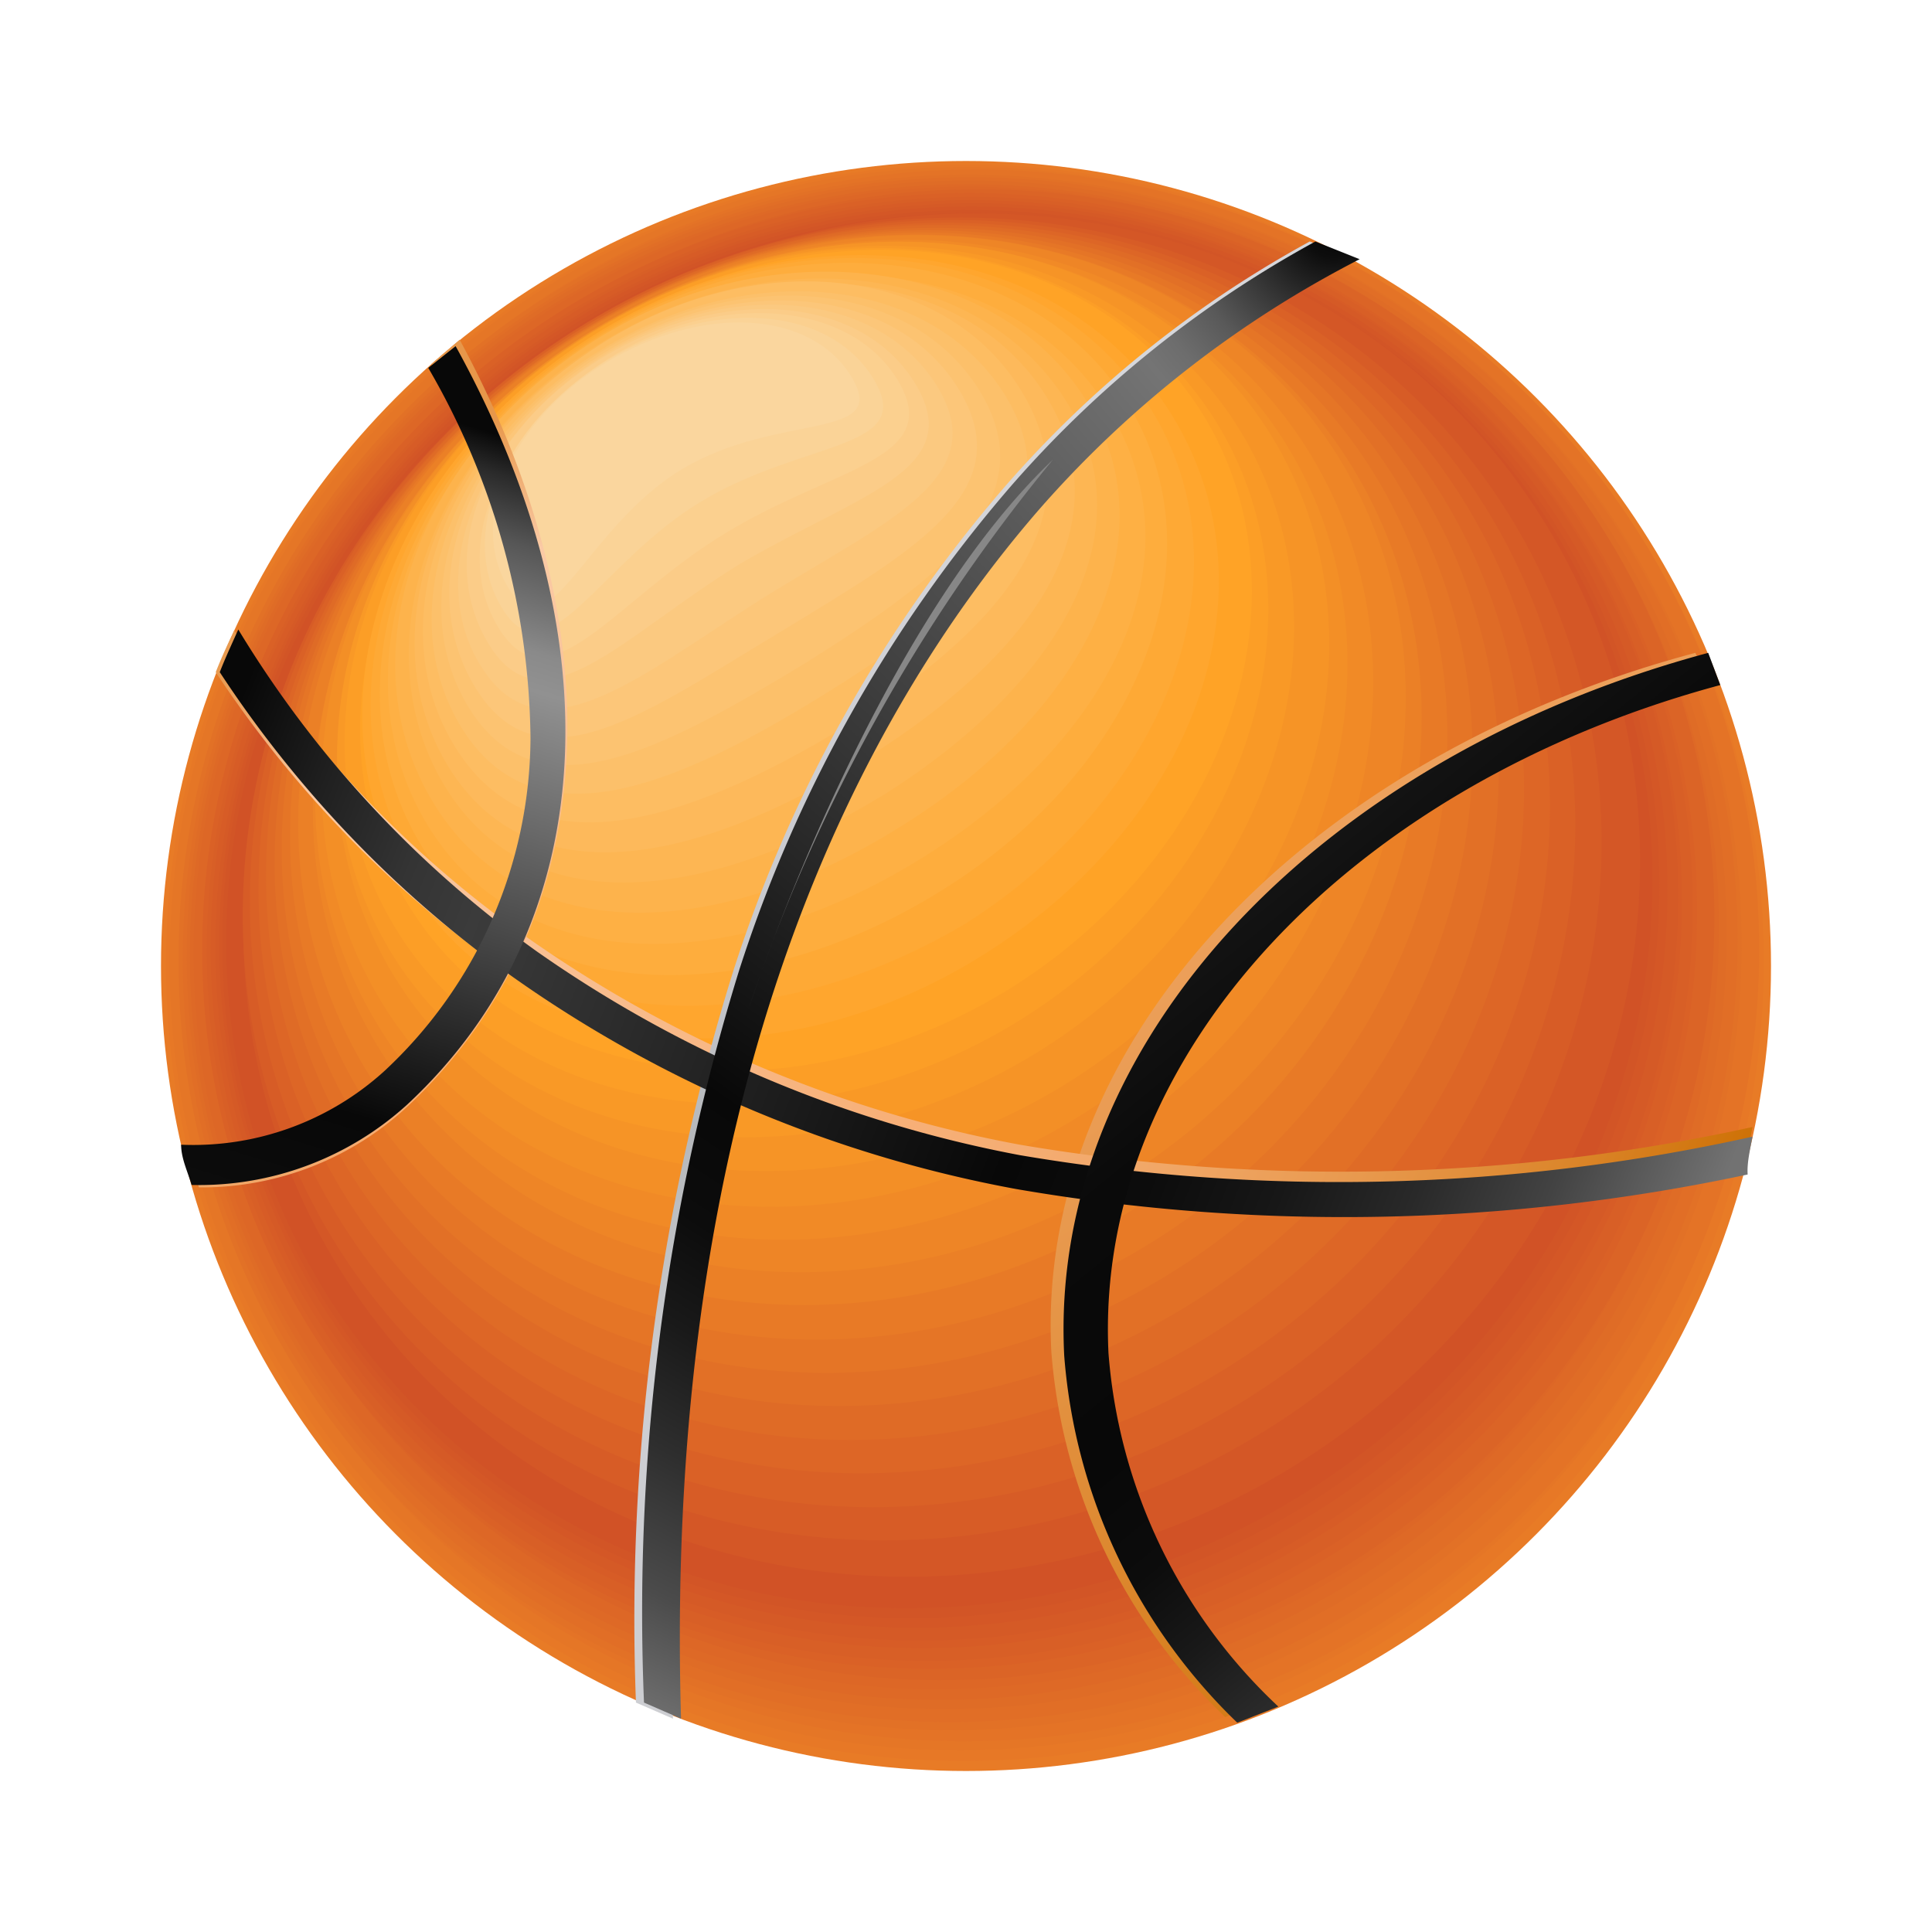 <svg id="Content" xmlns="http://www.w3.org/2000/svg" xmlns:xlink="http://www.w3.org/1999/xlink" viewBox="0 0 24 24"><defs><style>.cls-1{fill:#e87b26;}.cls-2{fill:#e77826;}.cls-3{fill:#e57626;}.cls-4{fill:#e47326;}.cls-5{fill:#e27126;}.cls-6{fill:#e16e26;}.cls-7{fill:#df6c26;}.cls-8{fill:#de6926;}.cls-9{fill:#dd6726;}.cls-10{fill:#db6426;}.cls-11{fill:#da6126;}.cls-12{fill:#d85f26;}.cls-13{fill:#d75c26;}.cls-14{fill:#d55a26;}.cls-15{fill:#d45726;}.cls-16{fill:#d25526;}.cls-17{fill:#d15226;}.cls-18{fill:#dd6626;}.cls-19{fill:#df6b26;}.cls-20{fill:#e27026;}.cls-21{fill:#e57526;}.cls-22{fill:#e87a26;}.cls-23{fill:#eb8026;}.cls-24{fill:#ee8526;}.cls-25{fill:#f18a26;}.cls-26{fill:#f38f26;}.cls-27{fill:#f69426;}.cls-28{fill:#f99926;}.cls-29{fill:#fc9e26;}.cls-30{fill:#ffa326;}.cls-31{fill:#ffa62e;}.cls-32{fill:#fea935;}.cls-33{fill:#fead3d;}.cls-34{fill:#feb044;}.cls-35{fill:#fdb34c;}.cls-36{fill:#fdb653;}.cls-37{fill:#fdb95b;}.cls-38{fill:#fdbd62;}.cls-39{fill:#fcc06a;}.cls-40{fill:#fcc371;}.cls-41{fill:#fcc679;}.cls-42{fill:#fbc980;}.cls-43{fill:#fbcc88;}.cls-44{fill:#fbd08f;}.cls-45{fill:#fad397;}.cls-46{fill:#fad69e;}.cls-47{fill:url(#linear-gradient);}.cls-48{fill:url(#linear-gradient-2);}.cls-49{fill:url(#linear-gradient-3);}.cls-50{fill:url(#linear-gradient-4);}.cls-51{fill:url(#linear-gradient-5);}.cls-52{fill:url(#radial-gradient);}.cls-53{fill:#878787;}.cls-54{fill:url(#linear-gradient-6);}.cls-55{fill:url(#linear-gradient-7);}</style><linearGradient id="linear-gradient" x1="261.14" y1="12.14" x2="271.56" y2="-4.25" gradientTransform="matrix(1, 0, 0, -1, -250, 16)" gradientUnits="userSpaceOnUse"><stop offset="0" stop-color="#f7b078"/><stop offset="0.16" stop-color="#f5ad73"/><stop offset="0.35" stop-color="#f0a665"/><stop offset="0.55" stop-color="#e8994e"/><stop offset="0.76" stop-color="#dc872d"/><stop offset="0.98" stop-color="#cd7004"/><stop offset="1" stop-color="#cc6e00"/></linearGradient><linearGradient id="linear-gradient-2" x1="252.55" y1="7.54" x2="271.23" y2="-0.24" gradientTransform="matrix(1, 0, 0, -1, -250, 16)" gradientUnits="userSpaceOnUse"><stop offset="0" stop-color="#e7974a"/><stop offset="0.09" stop-color="#facaa5"/><stop offset="0.49" stop-color="#f7b078"/><stop offset="0.57" stop-color="#f5ad73"/><stop offset="0.67" stop-color="#f0a665"/><stop offset="0.77" stop-color="#e8994e"/><stop offset="0.88" stop-color="#dc872d"/><stop offset="0.99" stop-color="#cd7004"/><stop offset="1" stop-color="#cc6e00"/></linearGradient><linearGradient id="linear-gradient-3" x1="256.76" y1="10.64" x2="252.28" y2="-4.13" xlink:href="#linear-gradient-2"/><linearGradient id="linear-gradient-4" x1="257.45" y1="10.05" x2="263.22" y2="2.67" gradientTransform="matrix(1, 0, 0, -1, -250, 16)" gradientUnits="userSpaceOnUse"><stop offset="0" stop-color="#e7e7ea"/><stop offset="0.62" stop-color="#c6c7cc"/><stop offset="0.76" stop-color="#b6b8bb"/><stop offset="1" stop-color="#cdced2"/></linearGradient><linearGradient id="linear-gradient-5" x1="252.7" y1="7.13" x2="270.86" y2="-0.09" gradientTransform="matrix(1, 0, 0, -1, -250, 16)" gradientUnits="userSpaceOnUse"><stop offset="0.01" stop-color="#080808"/><stop offset="0.08" stop-color="#202020"/><stop offset="0.15" stop-color="#343434"/><stop offset="0.2" stop-color="#3b3b3b"/><stop offset="0.57" stop-color="#080808"/><stop offset="0.66" stop-color="#0c0c0c"/><stop offset="0.74" stop-color="#171717"/><stop offset="0.82" stop-color="#292929"/><stop offset="0.9" stop-color="#434343"/><stop offset="0.97" stop-color="#646464"/><stop offset="1" stop-color="#727272"/></linearGradient><radialGradient id="radial-gradient" cx="266.57" cy="13.21" r="20.4" gradientTransform="matrix(1, 0, 0, -1, -250, 16)" gradientUnits="userSpaceOnUse"><stop offset="0.01" stop-color="#080808"/><stop offset="0.02" stop-color="#0d0d0d"/><stop offset="0.06" stop-color="#393939"/><stop offset="0.09" stop-color="#595959"/><stop offset="0.12" stop-color="#6d6d6d"/><stop offset="0.14" stop-color="#747474"/><stop offset="0.65" stop-color="#080808"/><stop offset="0.72" stop-color="#0c0c0c"/><stop offset="0.78" stop-color="#191919"/><stop offset="0.85" stop-color="#2e2e2e"/><stop offset="0.93" stop-color="#4b4b4b"/><stop offset="1" stop-color="#707070"/><stop offset="1" stop-color="#727272"/></radialGradient><linearGradient id="linear-gradient-6" x1="260.31" y1="11.04" x2="272.4" y2="-3.81" gradientTransform="matrix(1, 0, 0, -1, -250, 16)" gradientUnits="userSpaceOnUse"><stop offset="0.01" stop-color="#080808"/><stop offset="0.02" stop-color="#343434"/><stop offset="0.04" stop-color="#6c6c6c"/><stop offset="0.06" stop-color="#999"/><stop offset="0.07" stop-color="#b9b9b9"/><stop offset="0.08" stop-color="#cdcdcd"/><stop offset="0.09" stop-color="#d4d4d4"/><stop offset="0.11" stop-color="#bfbfbf"/><stop offset="0.15" stop-color="#959595"/><stop offset="0.2" stop-color="#6f6f6f"/><stop offset="0.25" stop-color="#4f4f4f"/><stop offset="0.3" stop-color="#353535"/><stop offset="0.36" stop-color="#212121"/><stop offset="0.43" stop-color="#131313"/><stop offset="0.51" stop-color="#0a0a0a"/><stop offset="0.65" stop-color="#080808"/><stop offset="0.72" stop-color="#0c0c0c"/><stop offset="0.78" stop-color="#191919"/><stop offset="0.85" stop-color="#2e2e2e"/><stop offset="0.93" stop-color="#4b4b4b"/><stop offset="1" stop-color="#707070"/><stop offset="1" stop-color="#727272"/></linearGradient><linearGradient id="linear-gradient-7" x1="256.69" y1="10.61" x2="252.23" y2="-4.1" gradientTransform="matrix(1, 0, 0, -1, -250, 16)" gradientUnits="userSpaceOnUse"><stop offset="0.01" stop-color="#080808"/><stop offset="0.04" stop-color="#2a2a2a"/><stop offset="0.09" stop-color="#565656"/><stop offset="0.14" stop-color="#767676"/><stop offset="0.17" stop-color="#8a8a8a"/><stop offset="0.2" stop-color="#919191"/><stop offset="0.57" stop-color="#080808"/><stop offset="0.66" stop-color="#0c0c0c"/><stop offset="0.74" stop-color="#171717"/><stop offset="0.82" stop-color="#292929"/><stop offset="0.9" stop-color="#434343"/><stop offset="0.97" stop-color="#646464"/><stop offset="1" stop-color="#727272"/></linearGradient></defs><title>sport-icon-basketball</title><circle class="cls-1" cx="12" cy="12" r="10"/><ellipse class="cls-2" cx="11.98" cy="11.96" rx="9.93" ry="9.91" transform="translate(-4.51 8.16) rotate(-31.98)"/><ellipse class="cls-3" cx="11.96" cy="11.91" rx="9.87" ry="9.82" transform="translate(-4.49 8.14) rotate(-31.98)"/><ellipse class="cls-4" cx="12.05" cy="11.87" rx="9.82" ry="9.74" transform="translate(-4.45 8.17) rotate(-31.94)"/><ellipse class="cls-5" cx="11.92" cy="11.83" rx="9.74" ry="9.63" transform="translate(-4.45 8.11) rotate(-31.98)"/><ellipse class="cls-6" cx="11.9" cy="11.78" rx="9.68" ry="9.54" transform="matrix(0.85, -0.53, 0.53, 0.85, -4.43, 8.09)"/><ellipse class="cls-7" cx="11.88" cy="11.74" rx="9.61" ry="9.45" transform="translate(-4.41 8.07) rotate(-31.98)"/><ellipse class="cls-8" cx="11.86" cy="11.7" rx="9.55" ry="9.36" transform="translate(-4.4 8.06) rotate(-31.98)"/><ellipse class="cls-9" cx="11.84" cy="11.65" rx="9.49" ry="9.27" transform="translate(-4.38 8.04) rotate(-31.98)"/><ellipse class="cls-10" cx="11.93" cy="11.61" rx="9.44" ry="9.19" transform="translate(-4.34 8.07) rotate(-31.94)"/><ellipse class="cls-11" cx="11.8" cy="11.57" rx="9.36" ry="9.09" transform="translate(-4.34 8) rotate(-31.98)"/><ellipse class="cls-12" cx="11.78" cy="11.52" rx="9.3" ry="8.99" transform="matrix(0.85, -0.53, 0.53, 0.85, -4.32, 7.99)"/><ellipse class="cls-13" cx="11.76" cy="11.48" rx="9.23" ry="8.9" transform="translate(-4.3 7.97) rotate(-31.98)"/><ellipse class="cls-14" cx="11.74" cy="11.44" rx="9.17" ry="8.81" transform="matrix(0.85, -0.53, 0.53, 0.85, -4.28, 7.95)"/><ellipse class="cls-15" cx="11.72" cy="11.4" rx="9.1" ry="8.72" transform="translate(-4.26 7.93) rotate(-31.98)"/><ellipse class="cls-16" cx="11.69" cy="11.35" rx="9.04" ry="8.63" transform="translate(-4.24 7.92) rotate(-31.98)"/><ellipse class="cls-17" cx="11.67" cy="11.31" rx="8.98" ry="8.54" transform="translate(-4.22 7.9) rotate(-31.98)"/><ellipse class="cls-15" cx="11.67" cy="11.11" rx="8.79" ry="8.32" transform="matrix(0.85, -0.53, 0.53, 0.85, -4.11, 7.86)"/><ellipse class="cls-13" cx="11.45" cy="10.92" rx="8.58" ry="8.07" transform="translate(-4.04 7.72) rotate(-31.98)"/><ellipse class="cls-11" cx="11.34" cy="10.72" rx="8.38" ry="7.84" transform="translate(-3.96 7.64) rotate(-31.98)"/><ellipse class="cls-18" cx="11.23" cy="10.53" rx="8.18" ry="7.6" transform="translate(-3.87 7.55) rotate(-31.98)"/><ellipse class="cls-19" cx="11.12" cy="10.34" rx="7.98" ry="7.37" transform="translate(-3.79 7.46) rotate(-31.98)"/><ellipse class="cls-20" cx="11.01" cy="10.15" rx="7.78" ry="7.13" transform="translate(-3.7 7.37) rotate(-31.98)"/><ellipse class="cls-21" cx="10.9" cy="9.95" rx="7.58" ry="6.9" transform="translate(-3.62 7.29) rotate(-31.98)"/><ellipse class="cls-22" cx="10.79" cy="9.76" rx="7.38" ry="6.67" transform="translate(-3.53 7.2) rotate(-31.98)"/><ellipse class="cls-23" cx="10.68" cy="9.56" rx="7.18" ry="6.43" transform="translate(-3.44 7.11) rotate(-31.98)"/><ellipse class="cls-24" cx="10.68" cy="9.36" rx="7" ry="6.21" transform="translate(-3.34 7.07) rotate(-31.94)"/><ellipse class="cls-25" cx="10.46" cy="9.18" rx="6.78" ry="5.96" transform="matrix(0.85, -0.53, 0.53, 0.85, -3.27, 6.93)"/><ellipse class="cls-26" cx="10.35" cy="8.98" rx="6.59" ry="5.73" transform="matrix(0.85, -0.53, 0.53, 0.85, -3.19, 6.85)"/><ellipse class="cls-27" cx="10.35" cy="8.78" rx="6.4" ry="5.51" transform="translate(-3.08 6.8) rotate(-31.94)"/><ellipse class="cls-28" cx="10.13" cy="8.59" rx="6.19" ry="5.26" transform="translate(-3.01 6.67) rotate(-31.98)"/><ellipse class="cls-29" cx="10.02" cy="8.4" rx="5.99" ry="5.03" transform="translate(-2.93 6.58) rotate(-31.98)"/><ellipse class="cls-30" cx="10.01" cy="8.2" rx="5.8" ry="4.8" transform="translate(-2.82 6.54) rotate(-31.94)"/><path class="cls-31" d="M12.2,11.87C9.59,13.5,6.43,13.18,5.09,11S4.77,5.8,7.38,4.16s5.83-1.2,7.18,1S14.82,10.24,12.2,11.87Z"/><path class="cls-32" d="M12,11.47C9.43,13,6.46,12.85,5.17,10.78s-.3-5,2.22-6.6S13,3,14.29,5.07,14.47,9.9,12,11.47Z"/><path class="cls-33" d="M11.7,11.06c-2.42,1.51-5.22,1.45-6.45-.53S5,5.72,7.4,4.2,12.79,3.06,14,5,14.13,9.55,11.7,11.06Z"/><path class="cls-34" d="M11.45,10.66c-2.33,1.45-4.94,1.51-6.12-.38s-.25-4.6,2.08-6,5.17-1.1,6.35.79S13.79,9.21,11.45,10.66Z"/><path class="cls-35" d="M11.2,10.26C9,11.65,6.54,11.83,5.4,10s-.22-4.38,2-5.78,5-1,6.09.75S13.44,8.87,11.2,10.26Z"/><path class="cls-36" d="M11,9.86c-2.15,1.32-4.4,1.64-5.46-.07S5.3,5.61,7.43,4.28s4.73-1,5.8.68S13.1,8.53,11,9.86Z"/><path class="cls-37" d="M10.71,9.45c-2.05,1.27-4.12,1.71-5.13.09s-.18-4,1.86-5.24S12,3.3,13,4.93,12.75,8.19,10.71,9.45Z"/><path class="cls-38" d="M10.46,9.05c-2,1.2-3.84,1.77-4.8.24s-.16-3.75,1.78-5,4.3-1,5.25.57S12.4,7.84,10.46,9.05Z"/><path class="cls-39" d="M10.2,8.65c-1.85,1.14-3.56,1.84-4.46.4S5.6,5.5,7.46,4.35s4.07-.92,5,.52S12.07,7.5,10.2,8.65Z"/><path class="cls-40" d="M10,8.24C8.2,9.33,6.67,10.15,5.83,8.8S5.72,5.46,7.47,4.37s3.85-.88,4.69.47S11.72,7.16,10,8.24Z"/><path class="cls-41" d="M9.71,7.84c-1.67,1-3,2-3.8.71S5.82,5.43,7.48,4.4s3.63-.85,4.42.42S11.38,6.82,9.71,7.84Z"/><path class="cls-42" d="M9.46,7.44c-1.57,1-2.73,2-3.47.86s-.06-2.9,1.5-3.88,3.41-.8,4.14.36S11,6.48,9.46,7.44Z"/><path class="cls-43" d="M9.2,7c-1.47.9-2.46,2.1-3.13,1S6,5.35,7.49,4.44s3.2-.77,3.87.31S10.69,6.13,9.2,7Z"/><path class="cls-44" d="M9,6.63c-1.38.84-2.18,2.17-2.8,1.18s0-2.49,1.35-3.35,3-.73,3.6.26S10.35,5.8,9,6.63Z"/><path class="cls-45" d="M8.71,6.23C7.43,7,6.8,8.47,6.24,7.56s0-2.28,1.28-3.07,2.75-.71,3.32.2S10,5.45,8.71,6.23Z"/><path class="cls-46" d="M8.47,5.83c-1.2.72-1.64,2.3-2.15,1.48s0-2.07,1.2-2.8,2.54-.66,3.05.16S9.66,5.11,8.47,5.83Z"/><path class="cls-47" d="M21.22,8.51c0-.14-.1-.27-.16-.4-4.8,1.28-8.2,4.78-8,8.68a7,7,0,0,0,2.16,4.54l.51-.2a6.63,6.63,0,0,1-2.11-4.37C13.44,13.06,16.65,9.73,21.22,8.51Z"/><path class="cls-48" d="M21.77,14a23.86,23.86,0,0,1-9.1.22,15.54,15.54,0,0,1-6-2.49A13.46,13.46,0,0,1,2.91,7.83c-.08.17-.16.34-.23.52A13.89,13.89,0,0,0,6.34,12.1a15.86,15.86,0,0,0,6.23,2.59,24.12,24.12,0,0,0,9.08-.19A4.21,4.21,0,0,0,21.77,14Z"/><path class="cls-49" d="M5.36,4.52A9.58,9.58,0,0,1,6.62,9.16a5.74,5.74,0,0,1-1.79,4.16,3.35,3.35,0,0,1-2.48.92c0,.17.08.34.12.51A3.75,3.75,0,0,0,5.11,13.7c2.36-2.25,2.57-5.84.6-9.48Z"/><path class="cls-50" d="M16.27,3a13.73,13.73,0,0,0-3.8,3.06,17.26,17.26,0,0,0-3.36,6A27,27,0,0,0,7.9,21.15l.46.2c-.22-7.91,2.27-12.49,4.43-15a13.43,13.43,0,0,1,4-3.13A4.82,4.82,0,0,0,16.27,3Z"/><path class="cls-51" d="M21.77,14.12a23.68,23.68,0,0,1-9.1.23,15.4,15.4,0,0,1-6-2.53,13.51,13.51,0,0,1-3.71-4c-.08.18-.16.35-.23.53a14.23,14.23,0,0,0,3.66,3.8,15.77,15.77,0,0,0,6.23,2.62,24,24,0,0,0,9.09-.18C21.7,14.45,21.74,14.28,21.77,14.12Z"/><path class="cls-52" d="M16.34,3a13.73,13.73,0,0,0-3.8,3.06,17.26,17.26,0,0,0-3.36,6A27,27,0,0,0,8,21.15l.46.2c-.23-7.92,2.27-12.5,4.43-15a13.43,13.43,0,0,1,4-3.13Z"/><path class="cls-53" d="M13.08,5.71A21.34,21.34,0,0,0,9.31,12.5S10.82,7.85,13.08,5.71Z"/><path class="cls-54" d="M21.37,8.51l-.15-.4c-4.8,1.29-8.2,4.81-8,8.73a7.08,7.08,0,0,0,2.15,4.56l.51-.2a6.72,6.72,0,0,1-2.11-4.39C13.59,13.09,16.8,9.74,21.37,8.51Z"/><path class="cls-55" d="M5.32,4.57a9.32,9.32,0,0,1,1.27,4.6A5.68,5.68,0,0,1,4.78,13.3a3.53,3.53,0,0,1-2.53.92c0,.17.08.33.13.5a3.84,3.84,0,0,0,2.68-1c2.4-2.23,2.6-5.8.6-9.42Z"/></svg>
